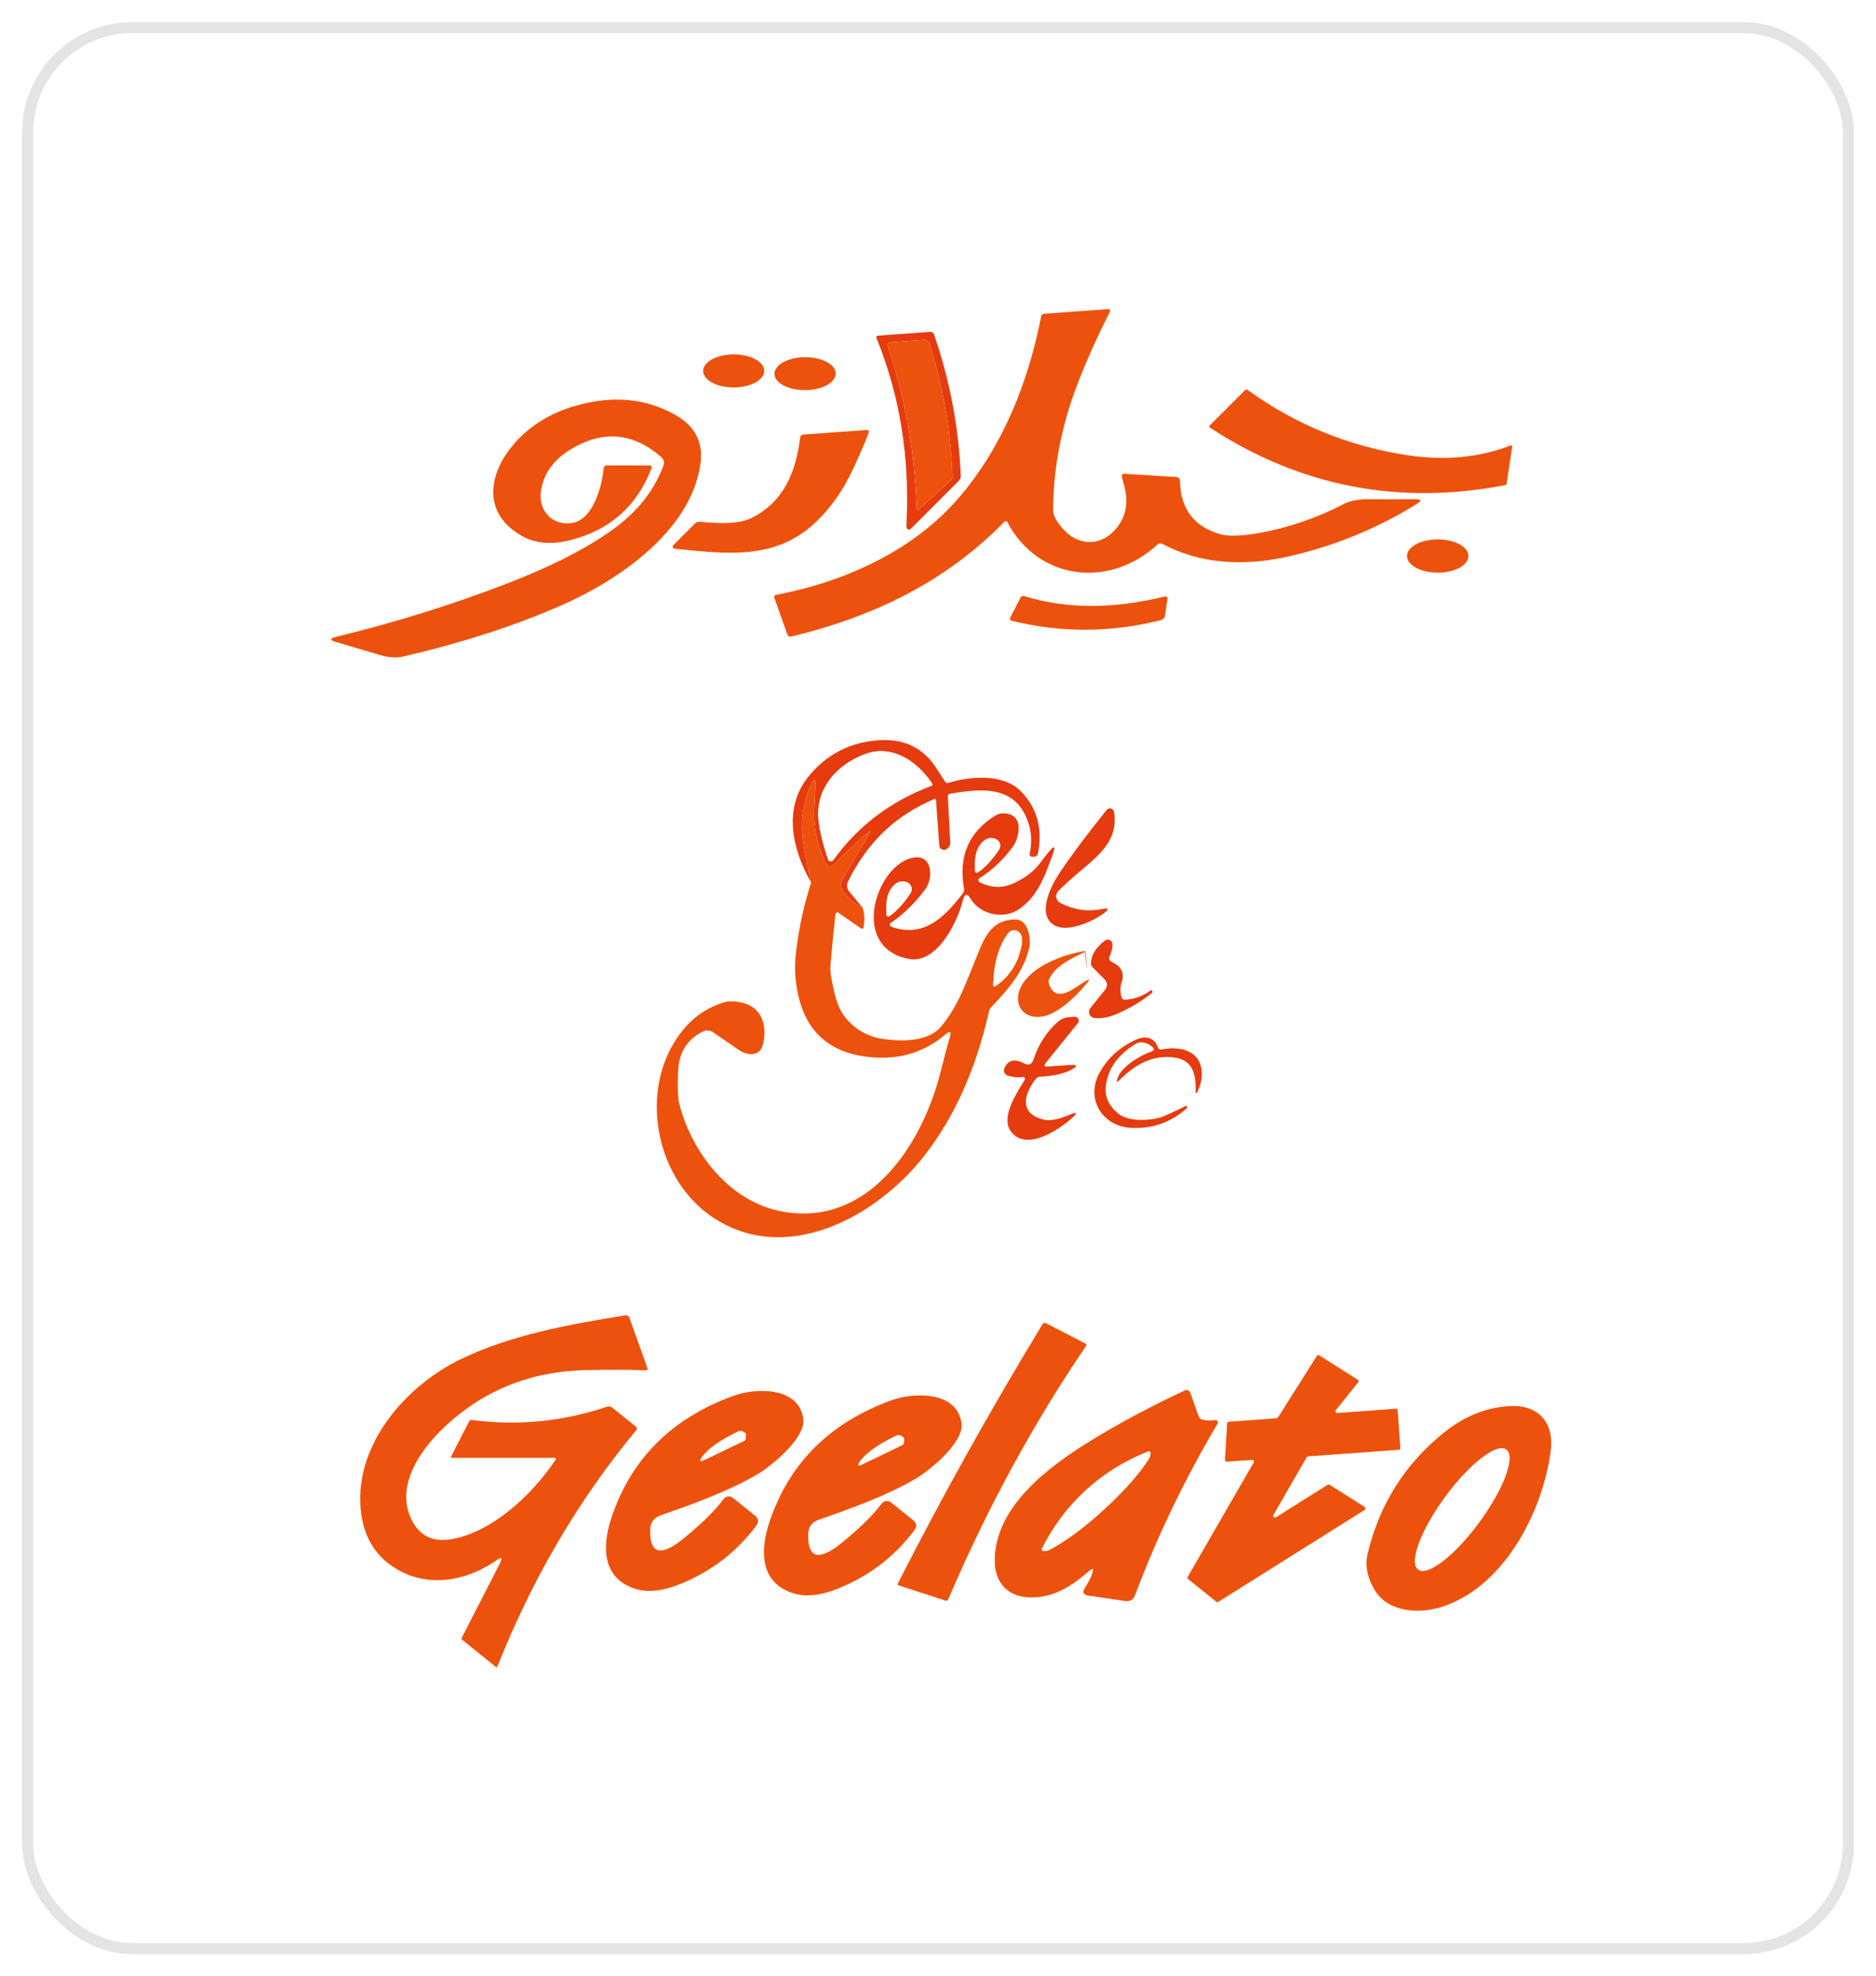 <svg xmlns="http://www.w3.org/2000/svg" width="170" height="179" viewBox="0 0 170 179" fill="none"><g filter="url(#filter0_d_629_105)"><rect x="2" y="2" width="166" height="175" rx="10" fill="white"></rect><rect x="2.5" y="2.5" width="165" height="174" rx="9.5" stroke="#E4E4E4"></rect></g><g clip-path="url(#clip0_629_105)"><path d="M91.269 47.274C91.231 47.203 91.141 47.175 91.07 47.213C91.056 47.222 91.042 47.232 91.033 47.241C85.703 52.698 79.184 55.847 71.744 57.645C71.541 57.697 71.409 57.622 71.338 57.428L70.177 54.171C70.116 54.006 70.177 53.911 70.342 53.878C72.585 53.444 74.629 52.863 76.484 52.141C80.836 50.442 84.306 48.086 86.893 45.079C90.886 40.425 93.162 34.67 94.356 28.637C94.38 28.519 94.479 28.43 94.602 28.42L100.422 28C100.512 27.991 100.587 28.057 100.597 28.146C100.597 28.179 100.597 28.208 100.578 28.236C99.544 30.261 98.624 32.286 97.826 34.302C96.24 38.291 95.442 42.261 95.432 46.212C95.432 46.679 95.744 47.26 96.362 47.945C97.656 49.37 99.572 49.531 100.951 48.086C102.136 46.84 102.296 45.4 101.8 43.724C101.715 43.446 101.668 43.257 101.664 43.158C101.654 42.983 101.734 42.903 101.909 42.917L106.611 43.205C106.785 43.215 106.927 43.361 106.927 43.535C106.969 46.071 108.178 47.685 110.552 48.379C111.308 48.601 112.516 48.558 114.183 48.261C116.736 47.808 119.498 46.849 121.702 45.683C122.326 45.358 123.114 45.202 124.072 45.216C124.851 45.23 126.253 45.23 128.283 45.216C128.812 45.216 128.854 45.353 128.406 45.632C124.889 47.822 121.07 49.398 116.958 50.357C112.53 51.386 108.645 51.018 105.308 49.257C105.162 49.177 105.025 49.196 104.897 49.313C100.568 53.321 94.092 52.618 91.269 47.27V47.274Z" fill="#EC520D"></path><path d="M82.153 47.246C82.436 41.359 81.535 35.831 79.444 30.662C79.373 30.497 79.43 30.412 79.609 30.398L84.287 30.058C84.443 30.049 84.589 30.143 84.641 30.294C86.081 34.472 86.888 38.749 87.063 43.12C87.067 43.276 87.011 43.422 86.902 43.531L82.531 47.902C82.446 47.987 82.304 47.987 82.219 47.902C82.182 47.864 82.158 47.812 82.153 47.756C82.144 47.6 82.144 47.43 82.153 47.246ZM86.237 43.422C86.288 43.375 86.317 43.3 86.312 43.191C86.171 39.174 85.486 35.18 84.263 31.21C84.169 30.903 83.961 30.762 83.64 30.785L80.713 30.998C80.459 31.017 80.374 31.144 80.454 31.385C82.026 36.025 82.899 40.968 83.083 46.212C83.083 46.24 83.107 46.264 83.13 46.264C83.14 46.264 83.154 46.264 83.159 46.255L86.237 43.422Z" fill="#E53B0F"></path><path d="M83.083 46.212C82.899 40.968 82.026 36.025 80.454 31.385C80.373 31.144 80.454 31.017 80.713 30.998L83.64 30.785C83.961 30.762 84.169 30.903 84.263 31.21C85.486 35.18 86.17 39.174 86.312 43.191C86.312 43.3 86.288 43.375 86.236 43.422L83.159 46.255C83.159 46.255 83.116 46.269 83.097 46.25C83.088 46.24 83.083 46.226 83.083 46.212Z" fill="#EC520D"></path><path d="M66.488 35.093C68.016 35.09 69.253 34.418 69.252 33.592C69.251 32.765 68.011 32.097 66.483 32.1C64.955 32.102 63.718 32.775 63.719 33.601C63.721 34.428 64.96 35.095 66.488 35.093Z" fill="#EC520D"></path><path d="M72.962 35.337C74.495 35.329 75.734 34.655 75.73 33.831C75.726 33.007 74.48 32.346 72.947 32.354C71.414 32.362 70.174 33.036 70.179 33.86C70.183 34.684 71.429 35.345 72.962 35.337Z" fill="#EC520D"></path><path d="M109.636 38.73C109.58 38.697 109.566 38.621 109.599 38.565C109.603 38.555 109.608 38.551 109.617 38.546L112.823 35.336C112.884 35.275 112.983 35.27 113.054 35.317C117.416 38.466 122.255 40.439 127.575 41.237C130.95 41.742 134.061 41.444 136.907 40.34C136.954 40.321 137.011 40.344 137.03 40.396C137.035 40.41 137.039 40.425 137.035 40.439L136.525 43.824C136.52 43.885 136.482 43.923 136.421 43.937C126.744 45.806 117.817 44.069 109.636 38.73Z" fill="#EC520D"></path><path d="M60.108 42.209C60.231 41.888 60.165 41.614 59.905 41.388C57.351 39.169 54.623 38.938 51.719 40.698C50.11 41.676 49.208 42.969 49.01 44.588C48.788 46.41 50.256 47.723 51.965 47.345C53.764 46.949 54.552 44.05 54.703 42.407C54.717 42.266 54.835 42.157 54.977 42.157H58.871C58.97 42.157 59.051 42.233 59.055 42.332C59.055 42.355 59.055 42.379 59.041 42.403C57.729 45.839 55.274 48.015 51.672 48.926C49.888 49.38 48.358 49.214 47.084 48.426C43.241 46.052 44.577 42.039 47.287 39.462C48.944 37.89 51.082 36.865 53.702 36.398C56.445 35.907 58.947 36.303 61.213 37.592C63.011 38.612 63.762 40.108 63.464 42.086C62.563 48.143 56.02 52.566 50.865 54.832C46.65 56.682 41.877 58.226 36.547 59.463C35.924 59.604 35.24 59.567 34.499 59.345C31.851 58.561 30.486 58.155 30.397 58.132C29.863 57.971 29.868 57.825 30.411 57.693C35.778 56.39 40.952 54.78 45.923 52.863C49.666 51.419 52.687 49.913 54.986 48.346C57.389 46.712 59.102 44.843 60.108 42.209Z" fill="#EC520D"></path><path d="M67.996 46.967C70.979 45.542 72.117 42.813 72.513 39.613C72.537 39.457 72.622 39.377 72.778 39.362L78.509 38.952C78.707 38.938 78.773 39.023 78.707 39.211C78.457 39.924 77.98 41.034 77.272 42.549C76.422 44.366 75.346 45.91 74.038 47.184C70.319 50.815 65.834 50.158 61.137 49.705C61.028 49.696 60.953 49.602 60.962 49.493C60.962 49.446 60.986 49.403 61.019 49.375L62.978 47.416C63.105 47.293 63.252 47.241 63.426 47.26C65.584 47.487 67.108 47.388 67.996 46.967Z" fill="#EC520D"></path><path d="M130.285 51.867C131.823 51.867 133.07 51.193 133.07 50.361C133.07 49.53 131.823 48.856 130.285 48.856C128.746 48.856 127.5 49.53 127.5 50.361C127.5 51.193 128.746 51.867 130.285 51.867Z" fill="#EC520D"></path><path d="M105.563 54.025C105.667 54.001 105.77 54.062 105.794 54.166C105.799 54.19 105.799 54.214 105.794 54.242L105.572 55.748C105.539 55.97 105.412 56.111 105.195 56.168C100.686 57.306 96.202 57.329 91.731 56.239C91.528 56.191 91.477 56.073 91.571 55.889L92.468 54.143C92.548 53.996 92.666 53.944 92.827 53.992C96.603 55.167 100.847 55.181 105.558 54.025H105.563Z" fill="#EC520D"></path><path d="M78.174 82.221C77.333 81.81 76.725 81.277 76.342 80.63C76.158 80.314 76.163 79.922 76.356 79.596L78.721 75.636C78.967 75.225 78.91 75.178 78.547 75.489C77.631 76.278 76.616 77.231 75.497 78.359C75.346 78.515 75.096 78.515 74.945 78.359C74.916 78.331 74.888 78.293 74.869 78.26C74.053 76.636 73.694 74.932 73.784 73.143C73.821 72.369 73.854 71.703 73.883 71.146C73.916 70.485 73.793 70.452 73.505 71.052C72.953 72.208 72.674 73.54 72.674 75.036C72.674 75.862 72.953 77.5 73.505 79.941C71.791 76.939 70.928 73.195 73.278 70.316C74.893 68.342 76.979 67.257 79.538 67.054C81.861 66.869 83.626 67.7 84.835 69.546C85.113 69.976 85.387 70.4 85.651 70.816C85.713 70.915 85.802 70.948 85.915 70.915C87.808 70.33 90.834 70.023 92.449 71.618C93.964 73.115 94.502 75.013 94.063 77.302C94.03 77.458 93.903 77.576 93.742 77.585L93.534 77.599C93.412 77.609 93.308 77.514 93.299 77.392C93.299 77.368 93.299 77.344 93.303 77.326C93.534 76.32 93.478 75.343 93.143 74.394C91.981 71.146 89.05 71.397 86.114 71.887C85.958 71.916 85.887 72.005 85.892 72.161L86.114 76.367C86.118 76.438 86.104 76.509 86.071 76.566C85.897 76.882 85.698 77.014 85.467 76.972C85.25 76.929 85.132 76.802 85.118 76.58L84.816 72.43C84.816 72.388 84.773 72.35 84.731 72.355C84.721 72.355 84.712 72.355 84.702 72.359C81.185 73.818 78.561 76.32 76.838 79.865C76.696 80.153 76.739 80.493 76.942 80.739L78.174 82.221ZM84.419 71.165C84.48 71.142 84.509 71.076 84.485 71.014C84.485 71.005 84.48 71 84.476 70.99C83.196 69.022 80.921 67.445 78.547 68.253C75.898 69.145 73.845 71.43 74.18 74.319C74.303 75.371 74.591 76.542 75.039 77.84C75.086 77.977 75.237 78.053 75.374 78.005C75.426 77.987 75.474 77.953 75.507 77.906C77.73 74.805 80.704 72.558 84.419 71.165Z" fill="#E53B0F"></path><path d="M84.419 71.165C80.704 72.558 77.73 74.805 75.507 77.906C75.421 78.024 75.256 78.057 75.138 77.972C75.091 77.939 75.058 77.892 75.039 77.84C74.591 76.542 74.303 75.371 74.18 74.319C73.845 71.43 75.898 69.145 78.546 68.253C80.921 67.445 83.196 69.022 84.476 70.99C84.513 71.047 84.495 71.118 84.443 71.156C84.438 71.156 84.428 71.165 84.419 71.165Z" fill="white"></path><path d="M78.174 82.221C78.339 82.735 78.367 83.316 78.258 83.958C78.23 84.137 78.145 84.175 77.999 84.076L75.969 82.665C75.894 82.613 75.79 82.636 75.738 82.716C75.724 82.74 75.714 82.768 75.709 82.797C75.511 84.567 75.36 86.139 75.251 87.517C75.218 87.947 75.341 88.764 75.624 89.958C75.841 90.878 76.167 91.61 76.597 92.148C77.475 93.243 78.617 93.895 80.019 94.103C81.653 94.339 84.079 94.391 85.254 93.007C86.864 91.115 87.506 89.056 88.743 86.059C89.427 84.392 90.192 83.292 92.038 83.283C93.171 83.278 93.445 85.001 93.27 85.818C92.812 87.952 91.358 89.623 89.833 91.214C89.725 91.327 89.649 91.464 89.616 91.62C88.45 96.803 86.51 101.141 83.791 104.639C79.387 110.304 71.14 114.703 64.526 110.214C59.56 106.844 58.017 99.399 61.118 94.376C62.251 92.535 63.761 91.336 65.645 90.775C66.046 90.657 66.594 90.671 67.278 90.826C69.063 91.228 69.591 92.998 69.1 94.712C68.964 95.188 68.647 95.443 68.147 95.476C67.779 95.5 67.363 95.368 66.905 95.07C66.872 95.051 66.112 94.528 64.616 93.498C64.337 93.305 63.974 93.281 63.672 93.437C62.27 94.15 61.533 95.325 61.453 96.968C61.382 98.446 61.42 99.47 61.571 100.041C62.742 104.502 66.155 108.821 70.776 109.714C78.669 111.238 83.56 103.714 85.226 97.119C85.571 95.745 85.849 94.688 86.071 93.942C86.227 93.418 86.095 93.333 85.679 93.687C83.635 95.434 81.176 96.099 78.301 95.684C75.374 95.264 73.335 93.659 72.504 90.793C72.065 89.292 71.942 87.772 72.131 86.238C72.405 83.996 72.863 81.9 73.505 79.941C72.953 77.5 72.674 75.862 72.674 75.036C72.674 73.54 72.953 72.208 73.505 71.052C73.793 70.452 73.915 70.485 73.882 71.146C73.854 71.703 73.821 72.369 73.783 73.143C73.694 74.932 74.052 76.636 74.869 78.26C74.968 78.454 75.204 78.529 75.398 78.435C75.436 78.416 75.469 78.392 75.497 78.359C76.616 77.231 77.631 76.278 78.546 75.489C78.91 75.178 78.967 75.225 78.721 75.636L76.356 79.596C76.162 79.922 76.158 80.314 76.342 80.63C76.724 81.277 77.333 81.81 78.174 82.221ZM92.609 85.398C92.652 85.105 92.609 84.841 92.486 84.609C92.312 84.284 91.901 84.166 91.575 84.34C91.49 84.388 91.419 84.449 91.363 84.525C90.518 85.643 90.065 87.196 90.008 89.184C90.003 89.377 90.079 89.415 90.235 89.306C91.561 88.376 92.354 87.074 92.609 85.398Z" fill="#EC520D"></path><path d="M95.885 80.724C95.635 81.003 95.654 81.433 95.933 81.683C95.975 81.721 96.027 81.754 96.079 81.782C97.292 82.41 98.543 82.599 99.832 82.344C100.497 82.211 100.554 82.344 100.002 82.74C98.954 83.491 96.707 84.515 95.522 83.793C93.917 82.816 95.225 80.248 96.046 79.02C97.122 77.42 98.534 75.532 100.28 73.365C100.408 73.2 100.649 73.171 100.809 73.299C100.885 73.356 100.936 73.445 100.951 73.54C101.295 75.565 100.233 76.91 98.666 78.237C97.169 79.502 96.24 80.333 95.885 80.724Z" fill="#E53B0F"></path><path d="M80.77 83.944C83.749 84.987 85.618 83.042 87.261 80.904C87.35 80.786 87.383 80.649 87.36 80.498C86.836 77.566 87.785 75.357 90.197 73.87C90.57 73.644 90.999 73.606 91.495 73.757C92.713 74.125 92.35 75.891 91.793 76.669C90.962 77.826 89.947 78.794 88.743 79.563C88.653 79.624 88.63 79.743 88.686 79.828C88.705 79.856 88.729 79.879 88.757 79.894C89.786 80.427 90.811 80.469 91.83 80.012C92.902 79.53 93.723 78.897 94.294 78.114C94.611 77.68 94.87 77.349 95.064 77.123C95.55 76.556 95.668 76.622 95.418 77.326C94.653 79.488 93.955 81.267 92.326 82.362C90.905 83.316 88.814 82.816 87.969 81.428C87.643 80.89 87.407 80.927 87.256 81.536C86.751 83.585 84.905 87.272 82.418 86.861C80.152 86.488 79.014 84.86 79.198 82.594C79.349 80.715 80.666 78.199 82.616 77.713C84.48 77.245 84.627 79.469 83.857 80.526C82.965 81.749 81.917 82.773 80.723 83.594C80.633 83.656 80.609 83.779 80.676 83.868C80.699 83.901 80.732 83.93 80.77 83.944ZM88.361 78.893C88.365 78.983 88.441 79.049 88.531 79.044C88.559 79.044 88.587 79.034 88.611 79.016C89.305 78.534 89.942 77.85 90.528 76.957C90.726 76.655 90.641 76.245 90.334 76.046C90.282 76.013 90.23 75.99 90.173 75.971C89.579 75.782 89.078 76.041 88.668 76.75C88.408 77.207 88.304 77.92 88.361 78.893ZM80.336 82.868C80.336 82.957 80.416 83.023 80.501 83.019C80.534 83.019 80.562 83.004 80.591 82.99C81.284 82.495 81.927 81.796 82.507 80.89C82.705 80.578 82.611 80.167 82.299 79.969C82.248 79.936 82.196 79.912 82.139 79.894C81.535 79.71 81.03 79.978 80.624 80.696C80.364 81.163 80.27 81.886 80.336 82.868Z" fill="#E53B0F"></path><path d="M88.361 78.893C88.304 77.92 88.408 77.208 88.668 76.75C89.078 76.042 89.579 75.782 90.173 75.971C90.523 76.084 90.712 76.452 90.603 76.797C90.584 76.853 90.561 76.905 90.528 76.957C89.942 77.85 89.305 78.534 88.611 79.016C88.535 79.067 88.436 79.044 88.389 78.973C88.375 78.95 88.365 78.921 88.361 78.893Z" fill="white"></path><path d="M80.336 82.868C80.27 81.886 80.364 81.163 80.624 80.696C81.03 79.979 81.535 79.71 82.139 79.894C82.493 80.002 82.691 80.38 82.583 80.729C82.564 80.786 82.54 80.838 82.507 80.89C81.927 81.796 81.285 82.495 80.591 82.99C80.52 83.042 80.421 83.028 80.364 82.957C80.345 82.934 80.336 82.901 80.336 82.868Z" fill="white"></path><path d="M92.61 85.398C92.355 87.074 91.562 88.376 90.235 89.306C90.079 89.415 90.004 89.377 90.008 89.184C90.065 87.196 90.518 85.643 91.363 84.525C91.585 84.227 92.005 84.171 92.303 84.397C92.378 84.454 92.44 84.529 92.487 84.609C92.614 84.841 92.652 85.105 92.61 85.398Z" fill="white"></path><path d="M100.668 87.074L101.107 87.329C101.64 87.635 101.881 88.287 101.668 88.868C101.498 89.34 101.489 89.826 101.635 90.331C101.683 90.487 101.786 90.562 101.952 90.553C102.806 90.505 103.594 90.213 104.312 89.67C104.321 89.665 104.331 89.665 104.34 89.67L104.411 89.769C104.458 89.831 104.454 89.887 104.392 89.934C103.363 90.756 102.244 91.412 101.031 91.907C100.408 92.162 99.794 92.262 99.195 92.21C98.888 92.181 98.657 91.907 98.685 91.601C98.694 91.492 98.737 91.388 98.808 91.303L100.101 89.698C100.399 89.335 100.38 88.986 100.045 88.655L99.025 87.631C98.916 87.522 98.86 87.395 98.864 87.239C98.879 86.512 99.294 85.832 100.115 85.2C100.309 85.053 100.578 85.091 100.724 85.28C100.776 85.346 100.805 85.426 100.809 85.511C100.833 85.818 100.738 86.2 100.535 86.658C100.469 86.809 100.526 86.984 100.668 87.069V87.074Z" fill="#E53B0F"></path><path d="M95.059 89.099C95.333 90 95.923 90.241 96.834 89.812C97.061 89.708 97.547 89.41 98.293 88.915C98.751 88.613 98.803 88.674 98.453 89.099C97.651 90.081 95.857 91.936 94.294 92.096C92.652 92.262 91.821 90.921 92.463 89.495C93.35 87.531 96.343 86.451 98.269 86.148C98.321 86.144 98.35 86.163 98.354 86.21C98.614 88.339 98.595 88.362 98.297 86.276C98.293 86.243 98.274 86.233 98.25 86.248C97.009 86.861 95.711 87.437 95.102 88.617C95.022 88.773 95.007 88.934 95.059 89.099Z" fill="#EC520D"></path><path d="M94.946 96.605L96.943 96.463C97.665 96.411 97.708 96.553 97.07 96.897C96.414 97.251 95.47 97.459 94.238 97.525C94.082 97.534 93.955 97.6 93.856 97.728C92.808 99.073 92.322 100.806 94.479 101.386C95.3 101.608 96.174 101.278 97.028 100.929C97.604 100.697 97.66 100.792 97.203 101.207C95.947 102.354 93.025 104.299 91.628 102.51C90.646 101.25 92.085 99.055 92.864 97.803C92.912 97.723 92.888 97.619 92.808 97.572C92.775 97.553 92.732 97.544 92.69 97.549C92.317 97.619 91.864 97.577 91.33 97.431C91.07 97.36 90.915 97.086 90.99 96.822C90.995 96.798 91.004 96.774 91.014 96.755C91.344 96.01 91.934 95.863 92.784 96.312C93.214 96.534 93.502 96.42 93.653 95.963C94.12 94.561 94.861 93.418 95.871 92.545C96.145 92.304 96.495 92.158 96.863 92.134L97.377 92.096C97.571 92.082 97.736 92.224 97.755 92.417C97.764 92.507 97.736 92.597 97.675 92.668L94.767 96.269C94.573 96.515 94.63 96.628 94.946 96.605Z" fill="#E53B0F"></path><path d="M104.293 95.259C104.605 95.16 104.638 95.004 104.387 94.792C104.236 94.664 104.095 94.575 103.963 94.523C103.538 94.372 103.203 94.372 102.957 94.523C101.333 95.5 100.417 96.76 100.214 98.309C100.087 99.276 100.446 100.112 101.281 100.825C102.254 101.656 104.298 101.519 105.398 101.132C105.591 101.061 106.28 100.74 107.465 100.169C107.489 100.159 107.508 100.164 107.522 100.178C107.555 100.22 107.579 100.254 107.583 100.287C107.588 100.32 107.583 100.343 107.555 100.367C106.125 101.67 104.416 102.265 102.438 102.146C99.851 101.991 98.34 99.465 99.648 97.147C100.408 95.793 101.527 94.792 102.995 94.15C103.854 93.777 104.624 93.994 104.926 94.863C104.973 94.999 105.11 95.08 105.251 95.051C106.899 94.745 108.768 95.099 108.9 97.091C108.943 97.671 108.815 98.257 108.523 98.856C108.405 99.106 108.343 99.092 108.348 98.814C108.381 97.398 108.136 96.033 106.46 95.788C104.491 95.495 102.83 96.42 101.423 97.856C101.229 98.058 101.168 98.021 101.239 97.747C101.55 96.628 103.335 95.585 104.293 95.264V95.259Z" fill="#E53B0F"></path><path d="M45.309 141.587C45.564 141.087 45.46 140.997 45.002 141.318C42.297 143.202 38.846 143.862 35.891 142.088C33.97 140.931 32.903 139.118 32.681 136.649C32.162 130.801 36.779 125.495 41.792 123.087C46.229 120.953 51.384 119.976 56.657 119.141C56.822 119.112 56.983 119.207 57.039 119.367L58.654 123.875C58.715 124.041 58.654 124.121 58.479 124.116C56.987 124.055 55.198 124.05 53.112 124.097C48.018 124.206 43.685 125.971 40.116 129.403C37.926 131.509 35.905 134.657 37.236 137.527C37.959 139.085 39.186 139.713 40.919 139.411C44.686 138.75 48.306 135.285 50.35 132.212C50.383 132.165 50.374 132.094 50.322 132.061C50.303 132.047 50.284 132.042 50.261 132.042H40.857C40.857 132.042 40.834 132.028 40.838 132.014C40.838 132.014 40.838 132.009 40.838 132.004L42.528 128.709C42.566 128.639 42.642 128.601 42.717 128.61C46.895 129.163 50.988 128.761 54.995 127.416C55.179 127.355 55.345 127.383 55.496 127.506L57.611 129.21C57.738 129.314 57.752 129.427 57.644 129.554C52.446 135.809 48.259 142.933 45.077 150.934C45.054 150.986 44.997 151.009 44.945 150.991C44.936 150.991 44.931 150.981 44.922 150.976L41.872 148.517C41.816 148.47 41.806 148.413 41.839 148.347L45.309 141.587Z" fill="#EC520D"></path><path d="M85.689 144.981L81.431 143.593C81.341 143.565 81.318 143.508 81.36 143.428C85.387 135.512 89.763 127.676 94.479 119.929C94.54 119.83 94.668 119.792 94.772 119.844L98.369 121.694C98.439 121.728 98.468 121.817 98.43 121.883C98.43 121.888 98.425 121.897 98.421 121.902C93.629 128.945 89.461 136.602 85.916 144.877C85.878 144.967 85.779 145.01 85.689 144.981Z" fill="#EC520D"></path><path d="M120.48 134.478L123.666 136.494C123.737 136.541 123.761 136.635 123.718 136.706C123.704 136.725 123.69 136.744 123.666 136.758L110.397 145.09C110.34 145.123 110.269 145.123 110.217 145.08L107.664 143.027C107.602 142.98 107.588 142.895 107.626 142.829L113.612 132.457C113.654 132.382 113.626 132.288 113.55 132.245C113.522 132.231 113.494 132.221 113.465 132.226L111.171 132.391C111.086 132.401 111.01 132.335 111.001 132.25C111.001 132.24 111.001 132.236 111.001 132.226L111.204 128.922C111.204 128.842 111.27 128.78 111.35 128.775L115.684 128.459C115.736 128.459 115.778 128.431 115.807 128.388L119.333 122.809C119.38 122.738 119.475 122.714 119.55 122.761L123.043 124.971C123.114 125.018 123.138 125.112 123.095 125.183C123.095 125.188 123.086 125.192 123.081 125.202L121.046 127.727C120.99 127.794 120.999 127.893 121.065 127.945C121.098 127.973 121.136 127.982 121.179 127.982L126.489 127.595C126.574 127.591 126.65 127.657 126.655 127.742L126.9 131.15C126.905 131.235 126.839 131.31 126.754 131.315L118.535 131.91C118.483 131.91 118.441 131.943 118.412 131.985L115.391 137.225C115.349 137.301 115.377 137.395 115.453 137.438C115.5 137.466 115.561 137.461 115.608 137.438L120.31 134.483C120.362 134.45 120.428 134.45 120.48 134.483V134.478Z" fill="#EC520D"></path><path d="M98.968 142.541C99.143 142.064 99.034 141.988 98.652 142.324C97.094 143.683 95.508 144.693 93.45 144.689C91.297 144.679 90.093 143.329 90.141 141.209C90.249 136.432 94.951 132.863 98.959 130.418C101.56 128.827 104.364 127.336 107.38 125.934C107.55 125.853 107.758 125.924 107.838 126.099C107.843 126.108 107.847 126.122 107.852 126.132L108.612 128.261C108.678 128.44 108.806 128.549 108.99 128.591C109.368 128.681 109.74 128.69 110.109 128.62C110.227 128.601 110.34 128.676 110.359 128.794C110.368 128.846 110.359 128.893 110.335 128.941C107.323 134.034 104.831 139.217 102.858 144.481C102.702 144.901 102.4 145.08 101.956 145.014L98.656 144.523C98.151 144.448 98.043 144.202 98.331 143.782C98.605 143.376 98.817 142.961 98.968 142.541ZM98.411 134.964C96.782 136.451 95.451 138.221 94.417 140.27C94.38 140.346 94.413 140.435 94.488 140.473C94.507 140.483 94.521 140.487 94.54 140.487C94.743 140.506 94.956 140.454 95.182 140.331C96.664 139.534 98.279 138.335 100.03 136.734C101.777 135.134 103.117 133.633 104.047 132.231C104.189 132.018 104.26 131.811 104.26 131.608C104.26 131.523 104.194 131.457 104.109 131.457C104.09 131.457 104.071 131.457 104.052 131.466C101.918 132.311 100.04 133.477 98.411 134.964Z" fill="#EC520D"></path><path d="M58.923 138.575C58.923 139.076 58.951 139.425 59.003 139.619C59.178 140.284 59.56 140.544 60.15 140.398C60.651 140.27 61.255 139.916 61.963 139.335C63.587 138.004 64.767 136.843 65.508 135.856C65.796 135.474 66.122 135.436 66.495 135.734L68.407 137.272C68.746 137.542 68.784 137.853 68.525 138.198C66.698 140.638 64.342 142.418 61.467 143.541C59.943 144.132 58.63 144.25 57.53 143.895C54.561 142.937 54.552 140.062 55.397 137.494C57.167 132.165 60.84 128.478 66.415 126.443C68.534 125.665 72.419 125.603 72.792 128.53C73.014 130.239 69.941 132.764 68.643 133.529C65.966 135.101 62.728 136.248 59.853 137.258C59.234 137.48 58.923 137.919 58.923 138.575ZM67.486 130.475C67.557 130.442 67.59 130.277 67.595 129.97C67.595 129.913 67.581 129.866 67.547 129.828C67.363 129.63 67.099 129.559 66.901 129.653C65.225 130.461 64.125 131.24 63.61 131.981C63.36 132.339 63.426 132.424 63.818 132.236L67.486 130.475Z" fill="#EC520D"></path><path d="M73.241 138.977C73.241 139.477 73.269 139.826 73.321 140.02C73.496 140.686 73.878 140.945 74.468 140.799C74.968 140.671 75.573 140.322 76.281 139.741C77.909 138.41 79.094 137.249 79.835 136.262C80.123 135.88 80.449 135.842 80.822 136.14L82.734 137.683C83.074 137.952 83.111 138.264 82.852 138.608C81.015 141.049 78.66 142.829 75.78 143.947C74.255 144.538 72.939 144.656 71.839 144.297C68.869 143.334 68.865 140.459 69.714 137.891C71.489 132.557 75.167 128.875 80.751 126.84C82.875 126.066 86.765 126.009 87.133 128.936C87.355 130.65 84.273 133.17 82.975 133.935C80.293 135.507 77.05 136.649 74.175 137.66C73.552 137.877 73.241 138.316 73.241 138.977ZM81.808 130.862C81.879 130.829 81.912 130.659 81.917 130.352C81.917 130.295 81.903 130.248 81.87 130.211C81.681 130.008 81.417 129.937 81.218 130.036C79.538 130.853 78.438 131.636 77.923 132.382C77.673 132.745 77.739 132.83 78.131 132.637L81.808 130.862Z" fill="#EC520D"></path><path d="M130.908 129.71C132.739 128.251 134.717 127.463 136.837 127.355C139.452 127.218 140.859 128.912 140.523 131.433C139.796 136.928 136.298 143.768 130.605 145.557C128.58 146.19 125.842 146.043 124.61 144.075C123.893 142.928 123.671 141.79 123.949 140.657C125.03 136.196 127.353 132.547 130.908 129.71ZM128.514 142.163C129.369 142.791 131.852 140.87 134.051 137.867C136.256 134.865 137.351 131.924 136.492 131.296C135.638 130.668 133.155 132.59 130.955 135.592C128.75 138.594 127.655 141.535 128.514 142.163Z" fill="#EC520D"></path><path d="M67.486 130.475L63.819 132.236C63.427 132.424 63.361 132.339 63.611 131.981C64.125 131.24 65.225 130.461 66.901 129.653C67.099 129.559 67.364 129.63 67.548 129.828C67.581 129.866 67.6 129.913 67.595 129.97C67.595 130.277 67.557 130.442 67.486 130.475Z" fill="white"></path><path d="M81.809 130.862L78.131 132.637C77.74 132.83 77.674 132.745 77.924 132.382C78.438 131.636 79.538 130.852 81.219 130.036C81.417 129.937 81.681 130.007 81.87 130.21C81.903 130.248 81.922 130.295 81.917 130.352C81.917 130.659 81.88 130.829 81.809 130.862Z" fill="white"></path><path d="M134.054 137.868C136.258 134.867 137.351 131.926 136.496 131.297C135.641 130.669 133.161 132.592 130.957 135.593C128.753 138.593 127.66 141.535 128.515 142.163C129.37 142.791 131.85 140.868 134.054 137.868Z" fill="white"></path><path d="M100.03 136.734C98.279 138.335 96.665 139.534 95.182 140.331C94.956 140.454 94.743 140.506 94.54 140.487C94.455 140.478 94.394 140.407 94.403 140.322C94.403 140.303 94.408 140.284 94.418 140.27C95.451 138.221 96.782 136.451 98.411 134.964C100.04 133.477 101.919 132.311 104.052 131.466C104.128 131.433 104.217 131.471 104.25 131.551C104.26 131.57 104.26 131.589 104.26 131.608C104.26 131.811 104.189 132.018 104.047 132.231C103.118 133.633 101.777 135.134 100.03 136.734Z" fill="white"></path></g><defs><filter id="filter0_d_629_105" x="0" y="0" width="170" height="179" filterUnits="userSpaceOnUse" color-interpolation-filters="sRGB"><feGaussianBlur stdDeviation="1"></feGaussianBlur></filter><clipPath id="clip0_629_105"><rect width="110.571" height="123" fill="white" transform="translate(30 28)"></rect></clipPath></defs></svg>